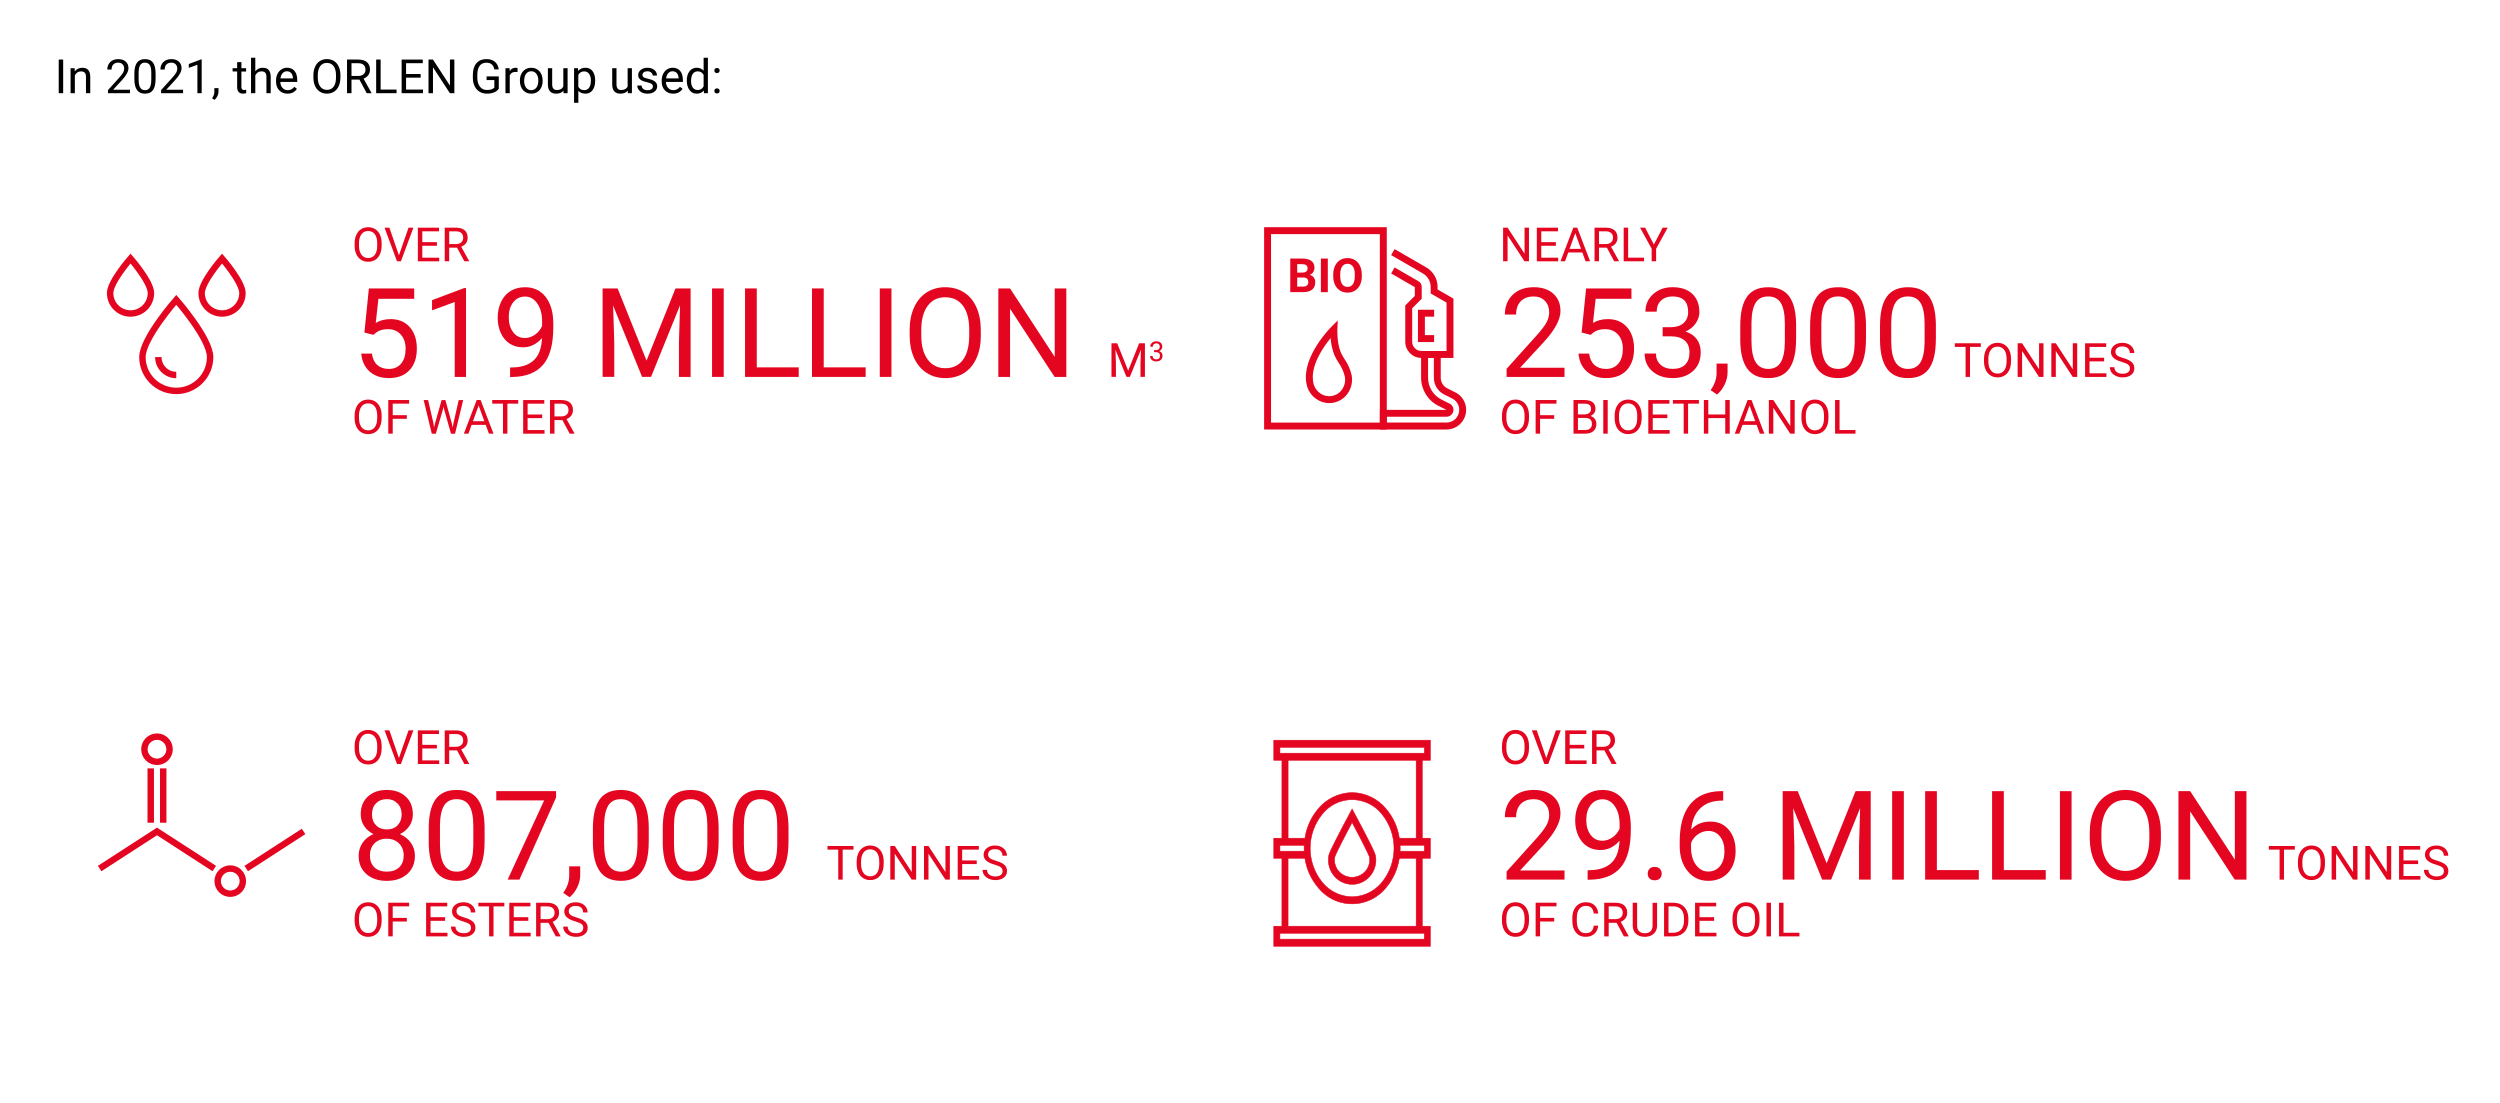 <?xml version="1.0" encoding="UTF-8"?> <svg xmlns="http://www.w3.org/2000/svg" id="Layer_2" data-name="Layer 2" width="951.51" height="419.83" viewBox="0 0 951.51 419.83"><g><path d="M24.04,35.47h-1.69v-12.8h1.69v12.8Z"></path><path d="M28.41,25.96l.05,1.2c.73-.91,1.68-1.37,2.85-1.37,2.01,0,3.02,1.13,3.04,3.4v6.28h-1.63v-6.29c0-.69-.16-1.19-.47-1.52-.31-.33-.79-.49-1.44-.49-.53,0-.99,.14-1.39,.42s-.71,.65-.93,1.11v6.78h-1.63v-9.51h1.54Z"></path><path d="M49.48,35.47h-8.38v-1.17l4.43-4.92c.66-.74,1.11-1.35,1.36-1.81,.25-.47,.37-.95,.37-1.45,0-.67-.2-1.22-.61-1.64s-.94-.64-1.62-.64c-.81,0-1.44,.23-1.89,.69-.45,.46-.67,1.1-.67,1.92h-1.63c0-1.18,.38-2.13,1.14-2.86,.76-.73,1.77-1.09,3.05-1.09,1.19,0,2.13,.31,2.82,.94s1.04,1.45,1.04,2.49c0,1.26-.8,2.76-2.41,4.5l-3.43,3.72h6.42v1.33Z"></path><path d="M59.22,30.01c0,1.9-.33,3.32-.98,4.25s-1.67,1.39-3.05,1.39-2.38-.45-3.03-1.36-1-2.26-1.02-4.06v-2.17c0-1.88,.33-3.28,.98-4.19s1.67-1.37,3.06-1.37,2.39,.44,3.04,1.32,.98,2.24,1,4.08v2.11Zm-1.63-2.22c0-1.38-.19-2.38-.58-3.01s-1-.94-1.84-.94-1.44,.31-1.82,.94-.58,1.59-.59,2.89v2.6c0,1.38,.2,2.4,.6,3.06,.4,.66,1.01,.99,1.82,.99s1.4-.31,1.79-.93c.39-.62,.59-1.6,.61-2.94v-2.66Z"></path><path d="M69.69,35.47h-8.38v-1.17l4.43-4.92c.66-.74,1.11-1.35,1.36-1.81,.25-.47,.37-.95,.37-1.45,0-.67-.2-1.22-.61-1.64s-.94-.64-1.62-.64c-.81,0-1.44,.23-1.89,.69-.45,.46-.67,1.1-.67,1.92h-1.63c0-1.18,.38-2.13,1.14-2.86,.76-.73,1.77-1.09,3.05-1.09,1.19,0,2.13,.31,2.82,.94s1.04,1.45,1.04,2.49c0,1.26-.8,2.76-2.41,4.5l-3.43,3.72h6.42v1.33Z"></path><path d="M76.76,35.47h-1.63v-10.84l-3.28,1.2v-1.48l4.66-1.75h.25v12.86Z"></path><path d="M81.64,38.02l-.92-.63c.55-.77,.84-1.56,.86-2.37v-1.47h1.59v1.27c0,.59-.14,1.18-.44,1.78-.29,.59-.65,1.07-1.09,1.42Z"></path><path d="M91.88,23.66v2.3h1.78v1.26h-1.78v5.9c0,.38,.08,.67,.24,.86,.16,.19,.43,.29,.81,.29,.19,0,.45-.04,.77-.11v1.31c-.43,.12-.84,.17-1.25,.17-.73,0-1.27-.22-1.64-.66s-.55-1.06-.55-1.87v-5.9h-1.73v-1.26h1.73v-2.3h1.63Z"></path><path d="M97.18,27.11c.72-.88,1.66-1.33,2.81-1.33,2.01,0,3.02,1.13,3.04,3.4v6.28h-1.63v-6.29c0-.69-.16-1.19-.47-1.52-.31-.33-.79-.49-1.44-.49-.53,0-.99,.14-1.39,.42s-.71,.65-.93,1.11v6.78h-1.63v-13.5h1.63v5.14Z"></path><path d="M109.42,35.65c-1.29,0-2.34-.42-3.15-1.27s-1.21-1.98-1.21-3.4v-.3c0-.94,.18-1.79,.54-2.53,.36-.74,.87-1.32,1.51-1.74,.65-.42,1.35-.63,2.11-.63,1.24,0,2.2,.41,2.88,1.22s1.03,1.98,1.03,3.5v.68h-6.44c.02,.94,.3,1.69,.82,2.27,.52,.58,1.19,.87,2,.87,.57,0,1.06-.12,1.46-.35s.75-.54,1.05-.93l.99,.77c-.8,1.22-1.99,1.84-3.59,1.84Zm-.2-8.53c-.66,0-1.21,.24-1.65,.72s-.72,1.15-.83,2.01h4.76v-.12c-.05-.83-.27-1.47-.67-1.92s-.94-.68-1.62-.68Z"></path><path d="M129.56,29.48c0,1.25-.21,2.35-.63,3.28s-1.02,1.65-1.79,2.14-1.68,.74-2.71,.74-1.9-.25-2.68-.74-1.38-1.2-1.81-2.12c-.43-.92-.65-1.98-.66-3.19v-.92c0-1.23,.21-2.32,.64-3.26s1.03-1.67,1.82-2.17c.78-.5,1.68-.75,2.68-.75s1.93,.25,2.71,.74c.78,.5,1.38,1.21,1.81,2.15s.63,2.03,.63,3.28v.81Zm-1.68-.83c0-1.52-.3-2.68-.91-3.49s-1.46-1.22-2.56-1.22-1.91,.41-2.52,1.22c-.61,.81-.93,1.94-.94,3.38v.94c0,1.47,.31,2.63,.93,3.47,.62,.84,1.47,1.26,2.55,1.26s1.93-.4,2.53-1.19,.91-1.93,.92-3.41v-.95Z"></path><path d="M136.79,30.29h-3.01v5.18h-1.7v-12.8h4.24c1.44,0,2.55,.33,3.33,.98,.78,.66,1.17,1.61,1.17,2.87,0,.8-.22,1.49-.65,2.08-.43,.59-1.03,1.03-1.8,1.33l3.01,5.43v.11h-1.81l-2.78-5.18Zm-3.01-1.38h2.59c.84,0,1.5-.22,2-.65,.49-.43,.74-1.02,.74-1.74,0-.79-.24-1.4-.71-1.82-.47-.42-1.15-.64-2.04-.64h-2.58v4.86Z"></path><path d="M144.87,34.09h6.06v1.38h-7.76v-12.8h1.7v11.42Z"></path><path d="M160.1,29.55h-5.55v4.54h6.44v1.38h-8.13v-12.8h8.04v1.38h-6.35v4.12h5.55v1.38Z"></path><path d="M172.93,35.47h-1.7l-6.44-9.86v9.86h-1.7v-12.8h1.7l6.46,9.91v-9.91h1.68v12.8Z"></path><path d="M189.83,33.79c-.43,.62-1.04,1.09-1.81,1.39-.78,.31-1.68,.46-2.71,.46s-1.97-.24-2.78-.73-1.43-1.19-1.88-2.09c-.44-.9-.67-1.95-.68-3.14v-1.12c0-1.93,.45-3.42,1.35-4.48,.9-1.06,2.16-1.59,3.79-1.59,1.34,0,2.41,.34,3.23,1.02s1.31,1.65,1.49,2.9h-1.69c-.32-1.7-1.32-2.55-3.02-2.55-1.13,0-1.99,.4-2.57,1.19-.58,.79-.88,1.95-.88,3.45v1.05c0,1.44,.33,2.58,.98,3.43,.66,.85,1.54,1.27,2.66,1.27,.63,0,1.19-.07,1.66-.21,.47-.14,.87-.38,1.18-.71v-2.87h-2.96v-1.38h4.64v4.69Z"></path><path d="M196.98,27.42c-.25-.04-.51-.06-.8-.06-1.07,0-1.79,.45-2.17,1.36v6.75h-1.63v-9.51h1.58l.03,1.1c.53-.85,1.29-1.27,2.27-1.27,.32,0,.56,.04,.72,.12v1.51Z"></path><path d="M197.87,30.63c0-.93,.18-1.77,.55-2.51,.37-.74,.88-1.32,1.53-1.72,.65-.4,1.4-.61,2.24-.61,1.29,0,2.34,.45,3.14,1.34,.8,.9,1.2,2.09,1.2,3.58v.11c0,.93-.18,1.76-.53,2.49-.36,.74-.86,1.31-1.52,1.72-.66,.41-1.42,.62-2.27,.62-1.29,0-2.33-.45-3.13-1.34-.8-.9-1.2-2.08-1.2-3.56v-.11Zm1.63,.19c0,1.05,.25,1.9,.73,2.54,.49,.64,1.14,.96,1.96,.96s1.48-.32,1.97-.97,.73-1.55,.73-2.72c0-1.04-.25-1.89-.74-2.54-.49-.65-1.15-.97-1.97-.97s-1.45,.32-1.94,.96-.74,1.55-.74,2.74Z"></path><path d="M214.44,34.53c-.63,.74-1.56,1.12-2.79,1.12-1.01,0-1.79-.29-2.32-.88-.53-.59-.8-1.46-.8-2.61v-6.19h1.63v6.14c0,1.44,.59,2.16,1.76,2.16,1.24,0,2.07-.46,2.48-1.39v-6.92h1.63v9.51h-1.55l-.04-.94Z"></path><path d="M226.52,30.82c0,1.45-.33,2.61-.99,3.5s-1.56,1.33-2.69,1.33-2.06-.37-2.72-1.1v4.58h-1.63v-13.17h1.49l.08,1.05c.66-.82,1.58-1.23,2.76-1.23s2.05,.43,2.71,1.29c.66,.86,1,2.06,1,3.59v.15Zm-1.63-.18c0-1.07-.23-1.92-.69-2.54s-1.08-.93-1.88-.93c-.98,0-1.72,.44-2.21,1.31v4.54c.49,.87,1.23,1.3,2.23,1.3,.78,0,1.4-.31,1.86-.93,.46-.62,.69-1.54,.69-2.76Z"></path><path d="M238.92,34.53c-.63,.74-1.56,1.12-2.79,1.12-1.01,0-1.79-.29-2.32-.88-.53-.59-.8-1.46-.8-2.61v-6.19h1.63v6.14c0,1.44,.59,2.16,1.76,2.16,1.24,0,2.07-.46,2.48-1.39v-6.92h1.63v9.51h-1.55l-.04-.94Z"></path><path d="M248.5,32.95c0-.44-.17-.78-.5-1.02-.33-.24-.91-.45-1.73-.63-.82-.18-1.48-.39-1.96-.63-.48-.25-.84-.54-1.07-.88-.23-.34-.35-.74-.35-1.21,0-.78,.33-1.44,.99-1.98,.66-.54,1.5-.81,2.53-.81,1.08,0,1.95,.28,2.62,.83,.67,.56,1.01,1.27,1.01,2.14h-1.63c0-.45-.19-.83-.57-1.15-.38-.32-.85-.48-1.43-.48s-1.05,.13-1.39,.39-.5,.59-.5,1.01c0,.39,.16,.69,.47,.89s.87,.39,1.68,.57c.81,.18,1.47,.4,1.97,.65s.88,.56,1.12,.91c.24,.35,.36,.79,.36,1.3,0,.85-.34,1.53-1.02,2.04s-1.56,.77-2.65,.77c-.76,0-1.44-.13-2.02-.4s-1.04-.65-1.38-1.13c-.33-.48-.5-1.01-.5-1.57h1.63c.03,.54,.25,.98,.65,1.3,.41,.32,.95,.48,1.61,.48,.62,0,1.11-.12,1.48-.37,.37-.25,.56-.58,.56-1Z"></path><path d="M256.2,35.65c-1.29,0-2.34-.42-3.15-1.27s-1.21-1.98-1.21-3.4v-.3c0-.94,.18-1.79,.54-2.53,.36-.74,.87-1.32,1.51-1.74,.65-.42,1.35-.63,2.11-.63,1.24,0,2.2,.41,2.88,1.22s1.03,1.98,1.03,3.5v.68h-6.44c.02,.94,.3,1.69,.82,2.27,.52,.58,1.19,.87,2,.87,.57,0,1.06-.12,1.46-.35s.75-.54,1.05-.93l.99,.77c-.8,1.22-1.99,1.84-3.59,1.84Zm-.2-8.53c-.66,0-1.21,.24-1.65,.72s-.72,1.15-.83,2.01h4.76v-.12c-.05-.83-.27-1.47-.67-1.92s-.94-.68-1.62-.68Z"></path><path d="M261.39,30.64c0-1.46,.35-2.63,1.04-3.52s1.6-1.33,2.72-1.33,2,.38,2.65,1.14v-4.96h1.63v13.5h-1.49l-.08-1.02c-.65,.8-1.56,1.2-2.72,1.2s-2-.45-2.69-1.35c-.69-.9-1.04-2.08-1.04-3.53v-.12Zm1.63,.18c0,1.08,.22,1.92,.67,2.53s1.06,.91,1.85,.91c1.03,0,1.78-.46,2.26-1.39v-4.37c-.49-.9-1.23-1.34-2.24-1.34-.8,0-1.42,.31-1.86,.92s-.67,1.53-.67,2.73Z"></path><path d="M271.88,34.62c0-.28,.08-.52,.25-.7,.17-.19,.42-.28,.75-.28s.59,.09,.76,.28c.17,.19,.26,.42,.26,.7s-.09,.5-.26,.68c-.17,.18-.43,.27-.76,.27s-.58-.09-.75-.27c-.17-.18-.25-.41-.25-.68Zm0-7.76c0-.28,.08-.52,.25-.7,.17-.19,.42-.28,.75-.28s.59,.09,.76,.28c.17,.19,.26,.42,.26,.7s-.09,.5-.26,.68c-.17,.18-.43,.27-.76,.27s-.58-.09-.75-.27c-.17-.18-.25-.41-.25-.68Z"></path></g><g><path d="M145.25,93.47c0,1.25-.21,2.35-.63,3.28s-1.02,1.65-1.79,2.14-1.68,.74-2.71,.74-1.9-.25-2.68-.74-1.38-1.2-1.81-2.12-.65-1.98-.66-3.19v-.92c0-1.23,.21-2.32,.64-3.26s1.03-1.67,1.82-2.17,1.68-.75,2.68-.75,1.93,.25,2.71,.74,1.38,1.21,1.81,2.15,.63,2.03,.63,3.28v.81Zm-1.68-.83c0-1.52-.3-2.68-.91-3.49s-1.46-1.22-2.56-1.22-1.91,.41-2.52,1.22-.93,1.94-.95,3.38v.94c0,1.47,.31,2.63,.93,3.47s1.47,1.26,2.55,1.26,1.93-.4,2.53-1.19,.91-1.93,.92-3.41v-.95Z" style="fill: #e40520;"></path><path d="M151.83,97.21l3.66-10.56h1.85l-4.75,12.8h-1.49l-4.74-12.8h1.84l3.64,10.56Z" style="fill: #e40520;"></path><path d="M166.28,93.54h-5.55v4.54h6.44v1.38h-8.13v-12.8h8.04v1.38h-6.35v4.12h5.55v1.38Z" style="fill: #e40520;"></path><path d="M173.97,94.27h-3.01v5.18h-1.7v-12.8h4.24c1.44,0,2.55,.33,3.33,.98s1.16,1.61,1.16,2.87c0,.8-.21,1.49-.65,2.08s-1.03,1.03-1.8,1.33l3.01,5.43v.11h-1.81l-2.78-5.18Zm-3.01-1.38h2.59c.84,0,1.5-.22,2-.65,.5-.43,.74-1.02,.74-1.74,0-.79-.24-1.4-.71-1.82-.47-.42-1.15-.64-2.04-.64h-2.58v4.86Z" style="fill: #e40520;"></path><path d="M138.69,126.57l1.71-16.79h17.25v3.95h-13.62l-1.02,9.18c1.65-.97,3.52-1.46,5.62-1.46,3.07,0,5.5,1.01,7.31,3.04,1.8,2.03,2.71,4.77,2.71,8.22s-.94,6.2-2.81,8.2c-1.87,2-4.49,2.99-7.85,2.99-2.97,0-5.4-.82-7.28-2.47-1.88-1.65-2.95-3.93-3.21-6.85h4.05c.26,1.93,.95,3.38,2.06,4.36,1.11,.98,2.57,1.47,4.39,1.47,1.99,0,3.55-.68,4.68-2.04,1.13-1.36,1.7-3.23,1.7-5.62,0-2.25-.61-4.06-1.84-5.42-1.23-1.36-2.86-2.05-4.89-2.05-1.87,0-3.33,.41-4.39,1.23l-1.13,.93-3.42-.88Z" style="fill: #e40520;"></path><path d="M177.37,143.45h-4.3v-28.51l-8.63,3.17v-3.88l12.26-4.6h.67v33.83Z" style="fill: #e40520;"></path><path d="M206.3,128.65c-.89,1.06-1.96,1.92-3.2,2.57-1.24,.65-2.6,.97-4.08,.97-1.94,0-3.63-.48-5.08-1.43-1.44-.96-2.56-2.3-3.34-4.04s-1.18-3.65-1.18-5.75c0-2.25,.43-4.28,1.28-6.08,.86-1.8,2.07-3.18,3.64-4.14,1.57-.96,3.41-1.43,5.5-1.43,3.33,0,5.95,1.25,7.87,3.73,1.92,2.49,2.88,5.88,2.88,10.19v1.25c0,6.55-1.29,11.33-3.89,14.35-2.59,3.01-6.5,4.56-11.72,4.64h-.83v-3.63h.9c3.53-.06,6.24-.98,8.14-2.76,1.9-1.78,2.93-4.59,3.1-8.43Zm-6.59,0c1.43,0,2.75-.44,3.97-1.32,1.21-.88,2.09-1.97,2.65-3.26v-1.71c0-2.81-.61-5.09-1.83-6.85-1.22-1.76-2.76-2.64-4.62-2.64s-3.39,.72-4.53,2.16c-1.14,1.44-1.71,3.34-1.71,5.7s.55,4.19,1.65,5.68c1.1,1.49,2.58,2.23,4.43,2.23Z" style="fill: #e40520;"></path><path d="M235.07,109.78l11.01,27.47,11.01-27.47h5.76v33.67h-4.44v-13.11l.42-14.15-11.05,27.26h-3.4l-11.03-27.19,.44,14.08v13.11h-4.44v-33.67h5.74Z" style="fill: #e40520;"></path><path d="M275.45,143.45h-4.44v-33.67h4.44v33.67Z" style="fill: #e40520;"></path><path d="M288.03,139.82h15.96v3.63h-20.42v-33.67h4.46v30.04Z" style="fill: #e40520;"></path><path d="M313.51,139.82h15.96v3.63h-20.42v-33.67h4.46v30.04Z" style="fill: #e40520;"></path><path d="M339.29,143.45h-4.44v-33.67h4.44v33.67Z" style="fill: #e40520;"></path><path d="M373.31,127.7c0,3.3-.56,6.18-1.67,8.64-1.11,2.46-2.68,4.34-4.72,5.63s-4.41,1.94-7.12,1.94-5-.65-7.05-1.95c-2.05-1.3-3.64-3.16-4.78-5.57-1.13-2.41-1.72-5.21-1.75-8.38v-2.43c0-3.24,.56-6.1,1.69-8.58,1.12-2.48,2.72-4.38,4.77-5.7,2.06-1.32,4.41-1.98,7.06-1.98s5.08,.65,7.13,1.95c2.06,1.3,3.64,3.19,4.75,5.67,1.11,2.47,1.67,5.35,1.67,8.64v2.13Zm-4.42-2.17c0-3.99-.8-7.06-2.41-9.19-1.6-2.13-3.85-3.2-6.73-3.2s-5.01,1.07-6.62,3.2c-1.61,2.14-2.44,5.1-2.49,8.89v2.47c0,3.87,.81,6.91,2.44,9.12,1.63,2.21,3.87,3.32,6.72,3.32s5.09-1.04,6.66-3.13c1.57-2.09,2.38-5.08,2.43-8.98v-2.5Z" style="fill: #e40520;"></path><path d="M405.84,143.45h-4.46l-16.95-25.95v25.95h-4.46v-33.67h4.46l17,26.06v-26.06h4.42v33.67Z" style="fill: #e40520;"></path><path d="M425.21,130.65l4.18,10.44,4.18-10.44h2.19v12.8h-1.69v-4.98l.16-5.38-4.2,10.36h-1.29l-4.19-10.34,.17,5.35v4.98h-1.69v-12.8h2.18Z" style="fill: #e40520;"></path><path d="M439.26,133.27h.71c.45,0,.8-.12,1.06-.35,.26-.23,.38-.54,.38-.93,0-.87-.44-1.31-1.31-1.31-.41,0-.74,.12-.98,.35-.25,.23-.37,.54-.37,.93h-.95c0-.59,.22-1.08,.65-1.47,.43-.39,.98-.59,1.65-.59,.7,0,1.26,.19,1.66,.56,.4,.37,.6,.89,.6,1.55,0,.32-.11,.64-.32,.94-.21,.3-.5,.53-.86,.68,.41,.13,.73,.35,.95,.65,.22,.3,.33,.67,.33,1.1,0,.67-.22,1.2-.66,1.59-.44,.39-1.01,.59-1.71,.59s-1.27-.19-1.71-.57c-.44-.38-.66-.88-.66-1.5h.95c0,.39,.13,.71,.38,.94s.6,.35,1.03,.35c.46,0,.81-.12,1.05-.36,.24-.24,.36-.58,.36-1.03s-.13-.77-.4-1c-.27-.23-.65-.35-1.15-.36h-.71v-.77Z" style="fill: #e40520;"></path><path d="M145.25,159.07c0,1.25-.21,2.35-.63,3.28s-1.02,1.65-1.79,2.14-1.68,.74-2.71,.74-1.9-.25-2.68-.74-1.38-1.2-1.81-2.12-.65-1.98-.66-3.19v-.92c0-1.23,.21-2.32,.64-3.26s1.03-1.67,1.82-2.17,1.68-.75,2.68-.75,1.93,.25,2.71,.74,1.38,1.21,1.81,2.15,.63,2.03,.63,3.28v.81Zm-1.68-.83c0-1.52-.3-2.68-.91-3.49s-1.46-1.22-2.56-1.22-1.91,.41-2.52,1.22-.93,1.94-.95,3.38v.94c0,1.47,.31,2.63,.93,3.47s1.47,1.26,2.55,1.26,1.93-.4,2.53-1.19,.91-1.93,.92-3.41v-.95Z" style="fill: #e40520;"></path><path d="M154.84,159.4h-5.37v5.65h-1.69v-12.8h7.93v1.38h-6.24v4.39h5.37v1.38Z" style="fill: #e40520;"></path><path d="M164.95,161.02l.25,1.69,.36-1.52,2.53-8.93h1.42l2.47,8.93,.35,1.55,.27-1.72,1.99-8.75h1.7l-3.1,12.8h-1.54l-2.64-9.33-.2-.98-.2,.98-2.73,9.33h-1.54l-3.09-12.8h1.69l2.02,8.76Z" style="fill: #e40520;"></path><path d="M184.85,161.7h-5.36l-1.2,3.35h-1.74l4.89-12.8h1.48l4.9,12.8h-1.73l-1.22-3.35Zm-4.85-1.38h4.35l-2.18-5.99-2.17,5.99Z" style="fill: #e40520;"></path><path d="M197.23,153.63h-4.11v11.42h-1.68v-11.42h-4.1v-1.38h9.9v1.38Z" style="fill: #e40520;"></path><path d="M206.36,159.14h-5.55v4.54h6.44v1.38h-8.13v-12.8h8.04v1.38h-6.35v4.12h5.55v1.38Z" style="fill: #e40520;"></path><path d="M214.05,159.87h-3.01v5.18h-1.7v-12.8h4.24c1.44,0,2.55,.33,3.33,.98s1.16,1.61,1.16,2.87c0,.8-.21,1.49-.65,2.08s-1.03,1.03-1.8,1.33l3.01,5.43v.11h-1.81l-2.78-5.18Zm-3.01-1.38h2.59c.84,0,1.5-.22,2-.65,.5-.43,.74-1.02,.74-1.74,0-.79-.24-1.4-.71-1.82-.47-.42-1.15-.64-2.04-.64h-2.58v4.86Z" style="fill: #e40520;"></path></g><g><path d="M145.25,284.8c0,1.25-.21,2.35-.63,3.28s-1.02,1.65-1.79,2.14-1.68,.74-2.71,.74-1.9-.25-2.68-.74-1.38-1.2-1.81-2.12-.65-1.98-.66-3.19v-.92c0-1.23,.21-2.32,.64-3.26s1.03-1.67,1.81-2.17,1.68-.75,2.69-.75,1.93,.25,2.71,.74,1.38,1.21,1.81,2.15,.63,2.03,.63,3.28v.81Zm-1.68-.83c0-1.52-.3-2.68-.91-3.49s-1.46-1.22-2.56-1.22-1.91,.41-2.52,1.22-.93,1.94-.94,3.38v.94c0,1.47,.31,2.63,.93,3.47s1.47,1.26,2.55,1.26,1.93-.4,2.53-1.19,.9-1.93,.92-3.41v-.95Z" style="fill: #e40520;"></path><path d="M151.83,288.54l3.66-10.56h1.85l-4.75,12.8h-1.49l-4.74-12.8h1.84l3.64,10.56Z" style="fill: #e40520;"></path><path d="M166.28,284.87h-5.55v4.54h6.44v1.38h-8.13v-12.8h8.04v1.38h-6.36v4.12h5.55v1.38Z" style="fill: #e40520;"></path><path d="M173.97,285.61h-3.01v5.18h-1.7v-12.8h4.24c1.44,0,2.55,.33,3.33,.98s1.16,1.61,1.16,2.87c0,.8-.21,1.49-.65,2.08s-1.03,1.03-1.8,1.33l3.01,5.43v.11h-1.81l-2.78-5.18Zm-3.01-1.38h2.59c.84,0,1.5-.22,2-.65,.5-.43,.74-1.02,.74-1.74,0-.79-.24-1.4-.71-1.82-.47-.42-1.15-.64-2.04-.64h-2.58v4.86Z" style="fill: #e40520;"></path><path d="M157.14,309.9c0,1.68-.44,3.18-1.33,4.49-.89,1.31-2.08,2.34-3.6,3.08,1.76,.76,3.15,1.86,4.17,3.31,1.03,1.45,1.54,3.09,1.54,4.93,0,2.91-.98,5.23-2.95,6.96-1.96,1.73-4.55,2.59-7.76,2.59s-5.83-.87-7.78-2.6-2.93-4.05-2.93-6.95c0-1.82,.5-3.46,1.49-4.93,.99-1.46,2.37-2.57,4.13-3.33-1.49-.74-2.67-1.77-3.54-3.08-.86-1.31-1.29-2.8-1.29-4.46,0-2.84,.91-5.09,2.73-6.75,1.82-1.67,4.22-2.5,7.19-2.5s5.35,.83,7.18,2.5c1.83,1.67,2.74,3.92,2.74,6.75Zm-3.49,15.7c0-1.88-.6-3.41-1.79-4.6-1.2-1.19-2.76-1.78-4.68-1.78s-3.47,.59-4.64,1.76-1.75,2.71-1.75,4.62,.57,3.42,1.7,4.51c1.13,1.1,2.71,1.64,4.73,1.64s3.58-.55,4.72-1.65c1.14-1.1,1.71-2.6,1.71-4.5Zm-6.43-21.44c-1.68,0-3.04,.52-4.08,1.56-1.04,1.04-1.56,2.46-1.56,4.24s.51,3.09,1.54,4.15,2.39,1.58,4.1,1.58,3.08-.53,4.11-1.58c1.02-1.06,1.54-2.44,1.54-4.15s-.53-3.11-1.6-4.19c-1.06-1.08-2.41-1.62-4.05-1.62Z" style="fill: #e40520;"></path><path d="M184.43,320.43c0,5.01-.86,8.73-2.57,11.17-1.71,2.44-4.39,3.65-8.02,3.65s-6.25-1.19-7.98-3.57-2.62-5.94-2.68-10.67v-5.71c0-4.95,.86-8.63,2.57-11.03s4.39-3.61,8.05-3.61,6.29,1.16,8,3.48c1.71,2.32,2.59,5.9,2.64,10.74v5.55Zm-4.28-5.85c0-3.62-.51-6.26-1.53-7.92s-2.63-2.49-4.83-2.49-3.79,.82-4.79,2.47c-1,1.65-1.52,4.19-1.55,7.61v6.84c0,3.64,.53,6.32,1.58,8.06,1.06,1.73,2.66,2.6,4.8,2.6s3.68-.82,4.71-2.45c1.03-1.63,1.56-4.21,1.61-7.72v-7.01Z" style="fill: #e40520;"></path><path d="M211.65,303.52l-13.95,31.26h-4.49l13.9-30.15h-18.22v-3.52h22.75v2.41Z" style="fill: #e40520;"></path><path d="M216.8,341.49l-2.43-1.67c1.45-2.02,2.2-4.1,2.27-6.24v-3.86h4.19v3.35c0,1.56-.38,3.11-1.14,4.67s-1.72,2.81-2.88,3.75Z" style="fill: #e40520;"></path><path d="M246.91,320.43c0,5.01-.86,8.73-2.57,11.17-1.71,2.44-4.39,3.65-8.02,3.65s-6.25-1.19-7.98-3.57-2.62-5.94-2.68-10.67v-5.71c0-4.95,.86-8.63,2.57-11.03s4.39-3.61,8.05-3.61,6.29,1.16,8,3.48c1.71,2.32,2.59,5.9,2.64,10.74v5.55Zm-4.28-5.85c0-3.62-.51-6.26-1.53-7.92s-2.63-2.49-4.83-2.49-3.79,.82-4.79,2.47c-1,1.65-1.52,4.19-1.55,7.61v6.84c0,3.64,.53,6.32,1.58,8.06,1.06,1.73,2.66,2.6,4.8,2.6s3.68-.82,4.71-2.45c1.03-1.63,1.56-4.21,1.61-7.72v-7.01Z" style="fill: #e40520;"></path><path d="M273.5,320.43c0,5.01-.86,8.73-2.57,11.17-1.71,2.44-4.39,3.65-8.02,3.65s-6.25-1.19-7.98-3.57-2.62-5.94-2.68-10.67v-5.71c0-4.95,.86-8.63,2.57-11.03,1.71-2.4,4.39-3.61,8.05-3.61s6.29,1.16,8,3.48c1.71,2.32,2.59,5.9,2.64,10.74v5.55Zm-4.28-5.85c0-3.62-.51-6.26-1.53-7.92s-2.63-2.49-4.83-2.49-3.79,.82-4.79,2.47c-1,1.65-1.52,4.19-1.55,7.61v6.84c0,3.64,.53,6.32,1.58,8.06,1.05,1.73,2.65,2.6,4.8,2.6s3.68-.82,4.71-2.45c1.03-1.63,1.56-4.21,1.61-7.72v-7.01Z" style="fill: #e40520;"></path><path d="M300.1,320.43c0,5.01-.86,8.73-2.57,11.17-1.71,2.44-4.39,3.65-8.02,3.65s-6.25-1.19-7.98-3.57-2.62-5.94-2.68-10.67v-5.71c0-4.95,.86-8.63,2.57-11.03,1.71-2.4,4.39-3.61,8.05-3.61s6.29,1.16,8,3.48,2.59,5.9,2.64,10.74v5.55Zm-4.28-5.85c0-3.62-.51-6.26-1.53-7.92s-2.63-2.49-4.83-2.49-3.78,.82-4.79,2.47c-1,1.65-1.52,4.19-1.55,7.61v6.84c0,3.64,.53,6.32,1.58,8.06s2.66,2.6,4.8,2.6,3.68-.82,4.71-2.45c1.03-1.63,1.56-4.21,1.61-7.72v-7.01Z" style="fill: #e40520;"></path><path d="M324.83,323.37h-4.11v11.42h-1.68v-11.42h-4.1v-1.38h9.9v1.38Z" style="fill: #e40520;"></path><path d="M336.33,328.8c0,1.25-.21,2.35-.63,3.28s-1.02,1.65-1.79,2.14-1.68,.74-2.71,.74-1.9-.25-2.68-.74-1.38-1.2-1.81-2.12c-.43-.92-.65-1.98-.66-3.19v-.92c0-1.23,.21-2.32,.64-3.26s1.03-1.67,1.82-2.17c.78-.5,1.68-.75,2.68-.75s1.93,.25,2.71,.74c.78,.5,1.38,1.21,1.81,2.15s.63,2.03,.63,3.28v.81Zm-1.68-.83c0-1.52-.3-2.68-.91-3.49s-1.46-1.22-2.56-1.22-1.91,.41-2.52,1.22c-.61,.81-.93,1.94-.94,3.38v.94c0,1.47,.31,2.63,.93,3.47,.62,.84,1.47,1.26,2.55,1.26s1.93-.4,2.53-1.19,.91-1.93,.92-3.41v-.95Z" style="fill: #e40520;"></path><path d="M348.69,334.79h-1.7l-6.44-9.86v9.86h-1.7v-12.8h1.7l6.46,9.91v-9.91h1.68v12.8Z" style="fill: #e40520;"></path><path d="M361.52,334.79h-1.7l-6.44-9.86v9.86h-1.7v-12.8h1.7l6.46,9.91v-9.91h1.68v12.8Z" style="fill: #e40520;"></path><path d="M371.75,328.87h-5.55v4.54h6.44v1.38h-8.13v-12.8h8.04v1.38h-6.35v4.12h5.55v1.38Z" style="fill: #e40520;"></path><path d="M378.52,329.08c-1.45-.42-2.5-.93-3.16-1.53-.66-.61-.99-1.35-.99-2.25,0-1.01,.4-1.84,1.21-2.5,.8-.66,1.85-.99,3.14-.99,.88,0,1.66,.17,2.35,.51,.69,.34,1.22,.81,1.6,1.41,.38,.6,.57,1.25,.57,1.96h-1.7c0-.78-.25-1.39-.74-1.83s-1.19-.67-2.08-.67c-.83,0-1.48,.18-1.95,.55-.47,.37-.7,.88-.7,1.53,0,.52,.22,.96,.66,1.33,.44,.36,1.2,.69,2.26,.99,1.06,.3,1.9,.63,2.5,.99,.6,.36,1.05,.78,1.34,1.26,.29,.48,.44,1.05,.44,1.7,0,1.04-.4,1.87-1.21,2.49s-1.89,.94-3.24,.94c-.88,0-1.7-.17-2.46-.51s-1.35-.8-1.76-1.38c-.41-.59-.62-1.25-.62-2h1.7c0,.77,.29,1.38,.86,1.83,.57,.45,1.33,.67,2.29,.67,.89,0,1.57-.18,2.05-.54s.71-.86,.71-1.49-.22-1.11-.66-1.45-1.24-.68-2.39-1.02Z" style="fill: #e40520;"></path><path d="M145.25,350.4c0,1.25-.21,2.35-.63,3.28s-1.02,1.65-1.79,2.14-1.68,.74-2.71,.74-1.9-.25-2.68-.74-1.38-1.2-1.81-2.12-.65-1.98-.66-3.19v-.92c0-1.23,.21-2.32,.64-3.26s1.03-1.67,1.81-2.17,1.68-.75,2.69-.75,1.93,.25,2.71,.74,1.38,1.21,1.81,2.15,.63,2.03,.63,3.28v.81Zm-1.68-.83c0-1.52-.3-2.68-.91-3.49s-1.46-1.22-2.56-1.22-1.91,.41-2.52,1.22-.93,1.94-.94,3.38v.94c0,1.47,.31,2.63,.93,3.47s1.47,1.26,2.55,1.26,1.93-.4,2.53-1.19,.9-1.93,.92-3.41v-.95Z" style="fill: #e40520;"></path><path d="M154.84,350.73h-5.37v5.65h-1.69v-12.8h7.93v1.38h-6.24v4.39h5.37v1.38Z" style="fill: #e40520;"></path><path d="M169.42,350.47h-5.55v4.54h6.44v1.38h-8.13v-12.8h8.04v1.38h-6.36v4.12h5.55v1.38Z" style="fill: #e40520;"></path><path d="M176.19,350.68c-1.45-.42-2.5-.93-3.16-1.53s-.99-1.35-.99-2.25c0-1.01,.4-1.84,1.21-2.5s1.85-.99,3.14-.99c.88,0,1.66,.17,2.35,.51s1.22,.81,1.6,1.41,.57,1.25,.57,1.96h-1.7c0-.78-.25-1.39-.74-1.83s-1.19-.67-2.08-.67c-.83,0-1.48,.18-1.95,.55-.47,.37-.7,.88-.7,1.53,0,.52,.22,.96,.66,1.33s1.2,.69,2.26,.99,1.9,.63,2.5,.99,1.05,.78,1.34,1.26,.44,1.05,.44,1.7c0,1.04-.4,1.87-1.21,2.49s-1.89,.94-3.24,.94c-.88,0-1.7-.17-2.46-.51s-1.35-.8-1.76-1.38-.62-1.25-.62-2h1.7c0,.77,.29,1.38,.86,1.83s1.33,.67,2.29,.67c.89,0,1.57-.18,2.05-.54s.71-.86,.71-1.49-.22-1.11-.66-1.45-1.24-.68-2.39-1.02Z" style="fill: #e40520;"></path><path d="M191.94,344.97h-4.11v11.42h-1.68v-11.42h-4.1v-1.38h9.9v1.38Z" style="fill: #e40520;"></path><path d="M201.07,350.47h-5.54v4.54h6.44v1.38h-8.13v-12.8h8.04v1.38h-6.35v4.12h5.54v1.38Z" style="fill: #e40520;"></path><path d="M208.76,351.21h-3.01v5.18h-1.7v-12.8h4.24c1.44,0,2.55,.33,3.33,.98s1.17,1.61,1.17,2.87c0,.8-.22,1.49-.65,2.08s-1.03,1.03-1.8,1.33l3.01,5.43v.11h-1.81l-2.78-5.18Zm-3.01-1.38h2.59c.84,0,1.5-.22,2-.65,.5-.43,.74-1.02,.74-1.74,0-.79-.24-1.4-.71-1.82-.47-.42-1.15-.64-2.04-.64h-2.58v4.86Z" style="fill: #e40520;"></path><path d="M218.92,350.68c-1.45-.42-2.5-.93-3.16-1.53s-.99-1.35-.99-2.25c0-1.01,.4-1.84,1.21-2.5s1.85-.99,3.14-.99c.88,0,1.66,.17,2.35,.51s1.22,.81,1.6,1.41,.57,1.25,.57,1.96h-1.7c0-.78-.25-1.39-.74-1.83s-1.19-.67-2.08-.67c-.83,0-1.48,.18-1.95,.55-.47,.37-.7,.88-.7,1.53,0,.52,.22,.96,.66,1.33s1.2,.69,2.26,.99,1.9,.63,2.5,.99,1.05,.78,1.34,1.26,.44,1.05,.44,1.7c0,1.04-.4,1.87-1.21,2.49s-1.89,.94-3.24,.94c-.88,0-1.7-.17-2.46-.51s-1.35-.8-1.76-1.38-.62-1.25-.62-2h1.7c0,.77,.29,1.38,.86,1.83s1.33,.67,2.29,.67c.89,0,1.57-.18,2.05-.54s.71-.86,.71-1.49-.22-1.11-.66-1.45-1.24-.68-2.39-1.02Z" style="fill: #e40520;"></path></g><g><path d="M581.93,99.45h-1.7l-6.44-9.86v9.86h-1.7v-12.8h1.7l6.46,9.91v-9.91h1.68v12.8Z" style="fill: #e40520;"></path><path d="M592.16,93.54h-5.55v4.54h6.44v1.38h-8.13v-12.8h8.04v1.38h-6.35v4.12h5.55v1.38Z" style="fill: #e40520;"></path><path d="M602.23,96.1h-5.36l-1.2,3.35h-1.74l4.89-12.8h1.48l4.9,12.8h-1.73l-1.22-3.35Zm-4.85-1.38h4.35l-2.18-5.99-2.17,5.99Z" style="fill: #e40520;"></path><path d="M611.6,94.27h-3.01v5.18h-1.7v-12.8h4.24c1.44,0,2.55,.33,3.33,.98s1.16,1.61,1.16,2.87c0,.8-.21,1.49-.65,2.08s-1.03,1.03-1.8,1.33l3.01,5.43v.11h-1.81l-2.78-5.18Zm-3.01-1.38h2.59c.84,0,1.5-.22,2-.65,.5-.43,.74-1.02,.74-1.74,0-.79-.24-1.4-.71-1.82-.47-.42-1.15-.64-2.04-.64h-2.58v4.86Z" style="fill: #e40520;"></path><path d="M619.68,98.07h6.06v1.38h-7.76v-12.8h1.7v11.42Z" style="fill: #e40520;"></path><path d="M629.47,93.08l3.34-6.42h1.92l-4.41,8.02v4.77h-1.69v-4.77l-4.41-8.02h1.93l3.32,6.42Z" style="fill: #e40520;"></path><path d="M595.47,143.45h-22.06v-3.08l11.66-12.95c1.73-1.96,2.92-3.55,3.57-4.77,.66-1.23,.98-2.49,.98-3.8,0-1.76-.53-3.2-1.6-4.32s-2.48-1.69-4.25-1.69c-2.13,0-3.78,.6-4.96,1.81-1.18,1.21-1.77,2.89-1.77,5.05h-4.28c0-3.1,1-5.6,3-7.52,2-1.91,4.67-2.87,8.01-2.87,3.13,0,5.6,.82,7.42,2.46,1.82,1.64,2.73,3.83,2.73,6.56,0,3.31-2.11,7.26-6.34,11.84l-9.02,9.78h16.9v3.49Z" style="fill: #e40520;"></path><path d="M601.97,126.57l1.71-16.79h17.25v3.95h-13.62l-1.02,9.18c1.65-.97,3.52-1.46,5.62-1.46,3.07,0,5.5,1.01,7.31,3.04,1.8,2.03,2.71,4.77,2.71,8.22s-.94,6.2-2.81,8.2c-1.87,2-4.49,2.99-7.85,2.99-2.98,0-5.4-.82-7.28-2.47-1.88-1.65-2.95-3.93-3.21-6.85h4.05c.26,1.93,.95,3.38,2.06,4.36,1.11,.98,2.57,1.47,4.39,1.47,1.99,0,3.55-.68,4.68-2.04,1.13-1.36,1.7-3.23,1.7-5.62,0-2.25-.61-4.06-1.84-5.42-1.23-1.36-2.86-2.05-4.89-2.05-1.87,0-3.33,.41-4.39,1.23l-1.13,.93-3.42-.88Z" style="fill: #e40520;"></path><path d="M632.82,124.54h3.21c2.02-.03,3.61-.56,4.76-1.6s1.73-2.43,1.73-4.19c0-3.95-1.97-5.92-5.9-5.92-1.85,0-3.33,.53-4.43,1.58-1.1,1.06-1.65,2.46-1.65,4.2h-4.28c0-2.67,.97-4.88,2.92-6.65s4.43-2.65,7.43-2.65c3.18,0,5.67,.84,7.47,2.52,1.8,1.68,2.71,4.02,2.71,7.01,0,1.46-.47,2.88-1.42,4.25s-2.24,2.4-3.87,3.08c1.85,.59,3.28,1.56,4.29,2.91,1.01,1.36,1.51,3.01,1.51,4.97,0,3.02-.99,5.42-2.96,7.19-1.97,1.77-4.54,2.66-7.7,2.66s-5.73-.86-7.71-2.57c-1.98-1.71-2.97-3.97-2.97-6.78h4.3c0,1.77,.58,3.19,1.73,4.25,1.16,1.06,2.71,1.6,4.65,1.6,2.07,0,3.65-.54,4.74-1.62s1.64-2.63,1.64-4.65-.6-3.46-1.8-4.51c-1.2-1.05-2.94-1.59-5.2-1.62h-3.21v-3.49Z" style="fill: #e40520;"></path><path d="M653.49,150.16l-2.43-1.67c1.45-2.02,2.21-4.1,2.27-6.24v-3.86h4.19v3.35c0,1.56-.38,3.11-1.14,4.67-.76,1.56-1.72,2.81-2.88,3.75Z" style="fill: #e40520;"></path><path d="M683.6,129.09c0,5.01-.86,8.73-2.57,11.17-1.71,2.44-4.39,3.65-8.02,3.65s-6.25-1.19-7.98-3.57-2.62-5.94-2.68-10.67v-5.71c0-4.95,.86-8.63,2.57-11.03,1.71-2.4,4.39-3.61,8.05-3.61s6.29,1.16,8,3.48,2.59,5.9,2.64,10.74v5.55Zm-4.28-5.85c0-3.62-.51-6.26-1.53-7.92s-2.63-2.49-4.83-2.49-3.79,.82-4.79,2.47c-1,1.65-1.52,4.19-1.55,7.61v6.84c0,3.64,.53,6.32,1.58,8.06,1.06,1.73,2.66,2.6,4.8,2.6s3.68-.82,4.71-2.45c1.03-1.63,1.56-4.21,1.61-7.72v-7.01Z" style="fill: #e40520;"></path><path d="M710.19,129.09c0,5.01-.86,8.73-2.57,11.17-1.71,2.44-4.39,3.65-8.02,3.65s-6.25-1.19-7.98-3.57-2.62-5.94-2.68-10.67v-5.71c0-4.95,.86-8.63,2.57-11.03s4.39-3.61,8.05-3.61,6.29,1.16,8,3.48c1.71,2.32,2.59,5.9,2.64,10.74v5.55Zm-4.28-5.85c0-3.62-.51-6.26-1.53-7.92s-2.63-2.49-4.83-2.49-3.78,.82-4.79,2.47c-1,1.65-1.52,4.19-1.55,7.61v6.84c0,3.64,.53,6.32,1.58,8.06s2.66,2.6,4.8,2.6,3.68-.82,4.71-2.45c1.03-1.63,1.56-4.21,1.61-7.72v-7.01Z" style="fill: #e40520;"></path><path d="M736.79,129.09c0,5.01-.86,8.73-2.57,11.17-1.71,2.44-4.39,3.65-8.02,3.65s-6.25-1.19-7.98-3.57-2.62-5.94-2.68-10.67v-5.71c0-4.95,.86-8.63,2.57-11.03,1.71-2.4,4.39-3.61,8.05-3.61s6.29,1.16,8,3.48,2.59,5.9,2.64,10.74v5.55Zm-4.28-5.85c0-3.62-.51-6.26-1.53-7.92s-2.63-2.49-4.83-2.49-3.79,.82-4.79,2.47c-1,1.65-1.52,4.19-1.55,7.61v6.84c0,3.64,.53,6.32,1.58,8.06,1.06,1.73,2.66,2.6,4.8,2.6s3.68-.82,4.71-2.45c1.03-1.63,1.56-4.21,1.61-7.72v-7.01Z" style="fill: #e40520;"></path><path d="M753.9,132.03h-4.11v11.42h-1.68v-11.42h-4.1v-1.38h9.9v1.38Z" style="fill: #e40520;"></path><path d="M765.4,137.47c0,1.25-.21,2.35-.63,3.28s-1.02,1.65-1.79,2.14-1.68,.74-2.71,.74-1.9-.25-2.68-.74-1.38-1.2-1.81-2.12-.65-1.98-.66-3.19v-.92c0-1.23,.21-2.32,.64-3.26s1.03-1.67,1.82-2.17,1.68-.75,2.68-.75,1.93,.25,2.71,.74,1.38,1.21,1.81,2.15,.63,2.03,.63,3.28v.81Zm-1.68-.83c0-1.52-.3-2.68-.91-3.49s-1.46-1.22-2.56-1.22-1.91,.41-2.52,1.22-.93,1.94-.95,3.38v.94c0,1.47,.31,2.63,.93,3.47s1.47,1.26,2.55,1.26,1.93-.4,2.53-1.19,.91-1.93,.92-3.41v-.95Z" style="fill: #e40520;"></path><path d="M777.76,143.45h-1.7l-6.44-9.86v9.86h-1.7v-12.8h1.7l6.46,9.91v-9.91h1.68v12.8Z" style="fill: #e40520;"></path><path d="M790.59,143.45h-1.7l-6.44-9.86v9.86h-1.7v-12.8h1.7l6.46,9.91v-9.91h1.68v12.8Z" style="fill: #e40520;"></path><path d="M800.83,137.54h-5.55v4.54h6.44v1.38h-8.13v-12.8h8.04v1.38h-6.35v4.12h5.55v1.38Z" style="fill: #e40520;"></path><path d="M807.59,137.75c-1.45-.42-2.5-.93-3.16-1.53s-.99-1.35-.99-2.25c0-1.01,.4-1.84,1.21-2.5s1.85-.99,3.14-.99c.88,0,1.66,.17,2.35,.51s1.22,.81,1.6,1.41,.57,1.25,.57,1.96h-1.7c0-.78-.25-1.39-.74-1.83s-1.19-.67-2.08-.67c-.83,0-1.48,.18-1.95,.55-.47,.37-.7,.88-.7,1.53,0,.52,.22,.96,.66,1.33s1.2,.69,2.26,.99,1.9,.63,2.5,.99,1.05,.78,1.34,1.26,.43,1.05,.43,1.7c0,1.04-.4,1.87-1.21,2.49s-1.89,.94-3.24,.94c-.88,0-1.7-.17-2.46-.51s-1.35-.8-1.76-1.38-.62-1.25-.62-2h1.7c0,.77,.29,1.38,.86,1.83s1.33,.67,2.29,.67c.89,0,1.57-.18,2.05-.54s.71-.86,.71-1.49-.22-1.11-.66-1.45-1.24-.68-2.39-1.02Z" style="fill: #e40520;"></path><path d="M581.94,159.07c0,1.25-.21,2.35-.63,3.28s-1.02,1.65-1.79,2.14-1.68,.74-2.71,.74-1.9-.25-2.68-.74-1.38-1.2-1.81-2.12-.65-1.98-.66-3.19v-.92c0-1.23,.21-2.32,.64-3.26s1.03-1.67,1.82-2.17,1.68-.75,2.68-.75,1.93,.25,2.71,.74,1.38,1.21,1.81,2.15,.63,2.03,.63,3.28v.81Zm-1.68-.83c0-1.52-.3-2.68-.91-3.49s-1.46-1.22-2.56-1.22-1.91,.41-2.52,1.22-.93,1.94-.95,3.38v.94c0,1.47,.31,2.63,.93,3.47s1.47,1.26,2.55,1.26,1.93-.4,2.53-1.19,.91-1.93,.92-3.41v-.95Z" style="fill: #e40520;"></path><path d="M591.53,159.4h-5.37v5.65h-1.69v-12.8h7.93v1.38h-6.24v4.39h5.37v1.38Z" style="fill: #e40520;"></path><path d="M598.88,165.05v-12.8h4.18c1.39,0,2.43,.29,3.13,.86s1.05,1.42,1.05,2.55c0,.6-.17,1.13-.51,1.59s-.8,.82-1.39,1.07c.69,.19,1.24,.56,1.64,1.1s.6,1.19,.6,1.94c0,1.15-.37,2.05-1.12,2.71s-1.8,.98-3.16,.98h-4.44Zm1.69-7.34h2.55c.74,0,1.33-.19,1.77-.55,.44-.37,.66-.87,.66-1.51,0-.7-.21-1.22-.62-1.54-.41-.32-1.03-.48-1.87-.48h-2.5v4.08Zm0,1.35v4.61h2.79c.79,0,1.41-.2,1.86-.61s.68-.97,.68-1.68c0-1.54-.84-2.31-2.51-2.31h-2.81Z" style="fill: #e40520;"></path><path d="M611.9,165.05h-1.69v-12.8h1.69v12.8Z" style="fill: #e40520;"></path><path d="M624.82,159.07c0,1.25-.21,2.35-.63,3.28s-1.02,1.65-1.79,2.14-1.68,.74-2.71,.74-1.9-.25-2.68-.74-1.38-1.2-1.81-2.12-.65-1.98-.66-3.19v-.92c0-1.23,.21-2.32,.64-3.26s1.03-1.67,1.82-2.17,1.68-.75,2.68-.75,1.93,.25,2.71,.74,1.38,1.21,1.81,2.15,.63,2.03,.63,3.28v.81Zm-1.68-.83c0-1.52-.3-2.68-.91-3.49s-1.46-1.22-2.56-1.22-1.91,.41-2.52,1.22-.93,1.94-.95,3.38v.94c0,1.47,.31,2.63,.93,3.47s1.47,1.26,2.55,1.26,1.93-.4,2.53-1.19,.91-1.93,.92-3.41v-.95Z" style="fill: #e40520;"></path><path d="M634.59,159.14h-5.55v4.54h6.44v1.38h-8.13v-12.8h8.04v1.38h-6.35v4.12h5.55v1.38Z" style="fill: #e40520;"></path><path d="M646.6,153.63h-4.11v11.42h-1.68v-11.42h-4.1v-1.38h9.9v1.38Z" style="fill: #e40520;"></path><path d="M658.34,165.05h-1.7v-5.92h-6.45v5.92h-1.69v-12.8h1.69v5.5h6.45v-5.5h1.7v12.8Z" style="fill: #e40520;"></path><path d="M668.56,161.7h-5.36l-1.2,3.35h-1.74l4.89-12.8h1.48l4.9,12.8h-1.73l-1.22-3.35Zm-4.85-1.38h4.35l-2.18-5.99-2.17,5.99Z" style="fill: #e40520;"></path><path d="M683.07,165.05h-1.7l-6.44-9.86v9.86h-1.7v-12.8h1.7l6.46,9.91v-9.91h1.68v12.8Z" style="fill: #e40520;"></path><path d="M695.91,159.07c0,1.25-.21,2.35-.63,3.28s-1.02,1.65-1.79,2.14-1.68,.74-2.71,.74-1.9-.25-2.68-.74-1.38-1.2-1.81-2.12-.65-1.98-.66-3.19v-.92c0-1.23,.21-2.32,.64-3.26s1.03-1.67,1.82-2.17,1.68-.75,2.68-.75,1.93,.25,2.71,.74,1.38,1.21,1.81,2.15,.63,2.03,.63,3.28v.81Zm-1.68-.83c0-1.52-.3-2.68-.91-3.49s-1.46-1.22-2.56-1.22-1.91,.41-2.52,1.22-.93,1.94-.95,3.38v.94c0,1.47,.31,2.63,.93,3.47s1.47,1.26,2.55,1.26,1.93-.4,2.53-1.19,.91-1.93,.92-3.41v-.95Z" style="fill: #e40520;"></path><path d="M700.14,163.67h6.06v1.38h-7.76v-12.8h1.7v11.42Z" style="fill: #e40520;"></path></g><path d="M491.08,111.2v-12.8h4.48c1.55,0,2.73,.3,3.53,.89s1.2,1.47,1.2,2.61c0,.63-.16,1.18-.48,1.66s-.77,.83-1.34,1.05c.66,.16,1.17,.5,1.55,.99s.57,1.11,.57,1.83c0,1.23-.39,2.16-1.18,2.79s-1.9,.96-3.36,.97h-4.97Zm2.64-7.44h1.95c1.33-.02,2-.55,2-1.59,0-.58-.17-1-.51-1.25s-.87-.38-1.59-.38h-1.85v3.23Zm0,1.86v3.45h2.26c.62,0,1.11-.15,1.45-.44s.52-.7,.52-1.23c0-1.17-.61-1.77-1.82-1.78h-2.42Z" style="fill: #e40520;"></path><path d="M505.37,111.2h-2.64v-12.8h2.64v12.8Z" style="fill: #e40520;"></path><path d="M518.32,105.09c0,1.26-.22,2.36-.67,3.31s-1.08,1.68-1.91,2.2-1.78,.77-2.85,.77-2.01-.25-2.84-.76-1.48-1.24-1.93-2.18-.69-2.03-.69-3.27v-.63c0-1.26,.23-2.37,.68-3.33s1.1-1.69,1.92-2.21,1.78-.77,2.84-.77,2.01,.26,2.84,.77,1.47,1.25,1.92,2.21,.68,2.06,.68,3.32v.57Zm-2.67-.58c0-1.34-.24-2.36-.72-3.06s-1.17-1.05-2.06-1.05-1.57,.34-2.05,1.03-.72,1.7-.73,3.03v.62c0,1.31,.24,2.32,.72,3.04s1.17,1.08,2.07,1.08,1.56-.35,2.04-1.04,.71-1.71,.72-3.04v-.62Z" style="fill: #e40520;"></path><g><path d="M581.94,284.8c0,1.25-.21,2.35-.63,3.28s-1.02,1.65-1.79,2.14-1.68,.74-2.71,.74-1.9-.25-2.68-.74-1.38-1.2-1.81-2.12-.65-1.98-.66-3.19v-.92c0-1.23,.21-2.32,.64-3.26s1.03-1.67,1.82-2.17,1.68-.75,2.68-.75,1.93,.25,2.71,.74,1.38,1.21,1.81,2.15,.63,2.03,.63,3.28v.81Zm-1.68-.83c0-1.52-.3-2.68-.91-3.49s-1.46-1.22-2.56-1.22-1.91,.41-2.52,1.22-.93,1.94-.95,3.38v.94c0,1.47,.31,2.63,.93,3.47s1.47,1.26,2.55,1.26,1.93-.4,2.53-1.19,.91-1.93,.92-3.41v-.95Z" style="fill: #e40520;"></path><path d="M588.52,288.54l3.66-10.56h1.85l-4.75,12.8h-1.49l-4.74-12.8h1.84l3.64,10.56Z" style="fill: #e40520;"></path><path d="M602.97,284.87h-5.55v4.54h6.44v1.38h-8.13v-12.8h8.04v1.38h-6.35v4.12h5.55v1.38Z" style="fill: #e40520;"></path><path d="M610.66,285.61h-3.01v5.18h-1.7v-12.8h4.24c1.44,0,2.55,.33,3.33,.98s1.16,1.61,1.16,2.87c0,.8-.21,1.49-.65,2.08s-1.03,1.03-1.8,1.33l3.01,5.43v.11h-1.81l-2.78-5.18Zm-3.01-1.38h2.59c.84,0,1.5-.22,2-.65,.5-.43,.74-1.02,.74-1.74,0-.79-.24-1.4-.71-1.82-.47-.42-1.15-.64-2.04-.64h-2.58v4.86Z" style="fill: #e40520;"></path><path d="M595.47,334.79h-22.06v-3.08l11.66-12.95c1.73-1.96,2.92-3.55,3.57-4.77,.66-1.23,.98-2.49,.98-3.8,0-1.76-.53-3.2-1.6-4.32s-2.48-1.69-4.25-1.69c-2.13,0-3.78,.6-4.96,1.81-1.18,1.21-1.77,2.89-1.77,5.05h-4.28c0-3.1,1-5.6,3-7.52,2-1.91,4.67-2.87,8.01-2.87,3.13,0,5.6,.82,7.42,2.46,1.82,1.64,2.73,3.83,2.73,6.56,0,3.31-2.11,7.26-6.34,11.84l-9.02,9.78h16.9v3.49Z" style="fill: #e40520;"></path><path d="M616.4,319.99c-.89,1.06-1.96,1.92-3.2,2.57s-2.6,.97-4.08,.97c-1.94,0-3.63-.48-5.08-1.43-1.44-.96-2.56-2.3-3.34-4.04s-1.18-3.65-1.18-5.75c0-2.25,.43-4.28,1.28-6.08s2.07-3.18,3.64-4.14c1.57-.96,3.41-1.43,5.5-1.43,3.33,0,5.96,1.25,7.87,3.73s2.88,5.88,2.88,10.19v1.25c0,6.55-1.29,11.33-3.88,14.35-2.59,3.01-6.5,4.56-11.72,4.64h-.83v-3.63h.9c3.53-.06,6.24-.98,8.14-2.76,1.9-1.78,2.93-4.59,3.1-8.43Zm-6.59,0c1.43,0,2.76-.44,3.97-1.32,1.21-.88,2.09-1.97,2.65-3.26v-1.71c0-2.81-.61-5.09-1.83-6.85-1.22-1.76-2.76-2.64-4.62-2.64s-3.39,.72-4.53,2.16c-1.14,1.44-1.71,3.34-1.71,5.7s.55,4.19,1.65,5.68c1.1,1.49,2.58,2.23,4.43,2.23Z" style="fill: #e40520;"></path><path d="M627.13,332.54c0-.74,.22-1.36,.66-1.85,.44-.49,1.1-.74,1.98-.74s1.54,.25,2,.74c.45,.49,.68,1.11,.68,1.85s-.23,1.3-.68,1.78c-.46,.48-1.12,.72-2,.72s-1.54-.24-1.98-.72-.66-1.07-.66-1.78Z" style="fill: #e40520;"></path><path d="M655.85,301.09v3.63h-.79c-3.33,.06-5.98,1.05-7.96,2.96-1.97,1.91-3.11,4.6-3.42,8.07,1.77-2.03,4.19-3.05,7.26-3.05s5.27,1.03,7.02,3.1c1.75,2.07,2.62,4.73,2.62,8,0,3.47-.94,6.24-2.83,8.33-1.89,2.08-4.42,3.12-7.6,3.12s-5.84-1.24-7.84-3.71-3.01-5.66-3.01-9.56v-1.64c0-6.2,1.32-10.93,3.97-14.21,2.64-3.28,6.58-4.95,11.8-5.03h.76Zm-5.62,15.17c-1.46,0-2.81,.44-4.05,1.32-1.23,.88-2.09,1.98-2.57,3.31v1.57c0,2.77,.62,5.01,1.87,6.71,1.25,1.7,2.81,2.54,4.67,2.54s3.44-.71,4.54-2.13c1.1-1.42,1.65-3.28,1.65-5.57s-.56-4.18-1.68-5.61c-1.12-1.43-2.6-2.14-4.45-2.14Z" style="fill: #e40520;"></path><path d="M684.22,301.12l11.01,27.47,11.01-27.47h5.76v33.67h-4.44v-13.11l.42-14.15-11.05,27.26h-3.4l-11.03-27.19,.44,14.08v13.11h-4.44v-33.67h5.74Z" style="fill: #e40520;"></path><path d="M724.6,334.79h-4.44v-33.67h4.44v33.67Z" style="fill: #e40520;"></path><path d="M737.18,331.16h15.96v3.63h-20.42v-33.67h4.46v30.04Z" style="fill: #e40520;"></path><path d="M762.66,331.16h15.96v3.63h-20.42v-33.67h4.46v30.04Z" style="fill: #e40520;"></path><path d="M788.45,334.79h-4.44v-33.67h4.44v33.67Z" style="fill: #e40520;"></path><path d="M822.46,319.04c0,3.3-.55,6.18-1.67,8.64-1.11,2.46-2.68,4.34-4.72,5.63-2.04,1.29-4.41,1.94-7.12,1.94s-5-.65-7.05-1.95c-2.05-1.3-3.64-3.16-4.78-5.57-1.13-2.41-1.71-5.21-1.75-8.38v-2.43c0-3.24,.56-6.1,1.69-8.58,1.12-2.48,2.72-4.38,4.78-5.7,2.06-1.32,4.41-1.98,7.06-1.98s5.08,.65,7.13,1.95c2.06,1.3,3.64,3.19,4.75,5.67,1.11,2.47,1.67,5.35,1.67,8.64v2.13Zm-4.42-2.17c0-3.99-.8-7.06-2.4-9.19-1.6-2.13-3.85-3.2-6.73-3.2s-5.01,1.07-6.62,3.2c-1.61,2.14-2.44,5.1-2.49,8.89v2.47c0,3.87,.81,6.91,2.44,9.12,1.63,2.21,3.87,3.32,6.72,3.32s5.09-1.04,6.66-3.13c1.57-2.09,2.38-5.08,2.43-8.98v-2.5Z" style="fill: #e40520;"></path><path d="M855,334.79h-4.46l-16.95-25.95v25.95h-4.46v-33.67h4.46l17,26.06v-26.06h4.42v33.67Z" style="fill: #e40520;"></path><path d="M873.41,323.37h-4.11v11.42h-1.68v-11.42h-4.1v-1.38h9.9v1.38Z" style="fill: #e40520;"></path><path d="M884.9,328.8c0,1.25-.21,2.35-.63,3.28s-1.02,1.65-1.79,2.14-1.68,.74-2.71,.74-1.9-.25-2.68-.74-1.38-1.2-1.82-2.12-.65-1.98-.66-3.19v-.92c0-1.23,.21-2.32,.64-3.26s1.03-1.67,1.81-2.17,1.68-.75,2.69-.75,1.93,.25,2.71,.74,1.38,1.21,1.81,2.15,.63,2.03,.63,3.28v.81Zm-1.68-.83c0-1.52-.3-2.68-.91-3.49s-1.46-1.22-2.56-1.22-1.91,.41-2.52,1.22-.93,1.94-.94,3.38v.94c0,1.47,.31,2.63,.93,3.47s1.47,1.26,2.55,1.26,1.93-.4,2.53-1.19,.91-1.93,.92-3.41v-.95Z" style="fill: #e40520;"></path><path d="M897.27,334.79h-1.7l-6.44-9.86v9.86h-1.7v-12.8h1.7l6.46,9.91v-9.91h1.68v12.8Z" style="fill: #e40520;"></path><path d="M910.1,334.79h-1.7l-6.44-9.86v9.86h-1.7v-12.8h1.7l6.46,9.91v-9.91h1.68v12.8Z" style="fill: #e40520;"></path><path d="M920.33,328.87h-5.55v4.54h6.44v1.38h-8.13v-12.8h8.04v1.38h-6.35v4.12h5.55v1.38Z" style="fill: #e40520;"></path><path d="M927.1,329.08c-1.45-.42-2.5-.93-3.16-1.53s-.99-1.35-.99-2.25c0-1.01,.4-1.84,1.21-2.5s1.85-.99,3.14-.99c.88,0,1.66,.17,2.35,.51s1.22,.81,1.6,1.41,.57,1.25,.57,1.96h-1.7c0-.78-.25-1.39-.74-1.83s-1.19-.67-2.08-.67c-.83,0-1.48,.18-1.95,.55-.47,.37-.7,.88-.7,1.53,0,.52,.22,.96,.66,1.33s1.2,.69,2.26,.99,1.9,.63,2.5,.99,1.05,.78,1.34,1.26,.44,1.05,.44,1.7c0,1.04-.4,1.87-1.21,2.49s-1.89,.94-3.24,.94c-.88,0-1.7-.17-2.46-.51s-1.35-.8-1.76-1.38-.62-1.25-.62-2h1.7c0,.77,.29,1.38,.86,1.83s1.33,.67,2.29,.67c.89,0,1.57-.18,2.05-.54s.71-.86,.71-1.49-.22-1.11-.66-1.45-1.24-.68-2.39-1.02Z" style="fill: #e40520;"></path><path d="M581.94,350.4c0,1.25-.21,2.35-.63,3.28s-1.02,1.65-1.79,2.14-1.68,.74-2.71,.74-1.9-.25-2.68-.74-1.38-1.2-1.81-2.12-.65-1.98-.66-3.19v-.92c0-1.23,.21-2.32,.64-3.26s1.03-1.67,1.82-2.17,1.68-.75,2.68-.75,1.93,.25,2.71,.74,1.38,1.21,1.81,2.15,.63,2.03,.63,3.28v.81Zm-1.68-.83c0-1.52-.3-2.68-.91-3.49s-1.46-1.22-2.56-1.22-1.91,.41-2.52,1.22-.93,1.94-.95,3.38v.94c0,1.47,.31,2.63,.93,3.47s1.47,1.26,2.55,1.26,1.93-.4,2.53-1.19,.91-1.93,.92-3.41v-.95Z" style="fill: #e40520;"></path><path d="M591.53,350.73h-5.37v5.65h-1.69v-12.8h7.93v1.38h-6.24v4.39h5.37v1.38Z" style="fill: #e40520;"></path><path d="M608.29,352.33c-.16,1.35-.66,2.4-1.5,3.13s-1.96,1.1-3.35,1.1c-1.51,0-2.72-.54-3.63-1.63s-1.37-2.53-1.37-4.35v-1.23c0-1.19,.21-2.24,.64-3.14s1.03-1.6,1.81-2.08,1.68-.73,2.71-.73c1.36,0,2.45,.38,3.27,1.14s1.3,1.81,1.43,3.15h-1.7c-.15-1.02-.46-1.76-.95-2.22s-1.17-.69-2.05-.69c-1.08,0-1.92,.4-2.54,1.2-.61,.8-.92,1.93-.92,3.4v1.24c0,1.39,.29,2.5,.87,3.32s1.39,1.23,2.43,1.23c.94,0,1.66-.21,2.16-.64s.83-1.16,1-2.22h1.7Z" style="fill: #e40520;"></path><path d="M615.29,351.21h-3.01v5.18h-1.7v-12.8h4.24c1.44,0,2.55,.33,3.33,.98s1.16,1.61,1.16,2.87c0,.8-.21,1.49-.65,2.08s-1.03,1.03-1.8,1.33l3.01,5.43v.11h-1.81l-2.78-5.18Zm-3.01-1.38h2.59c.84,0,1.5-.22,2-.65,.5-.43,.74-1.02,.74-1.74,0-.79-.24-1.4-.71-1.82-.47-.42-1.15-.64-2.04-.64h-2.58v4.86Z" style="fill: #e40520;"></path><path d="M630.69,343.59v8.7c0,1.21-.38,2.19-1.14,2.96s-1.77,1.2-3.06,1.29l-.45,.02c-1.4,0-2.52-.38-3.35-1.13s-1.25-1.8-1.27-3.12v-8.72h1.67v8.67c0,.93,.25,1.65,.76,2.16s1.24,.77,2.18,.77,1.69-.25,2.19-.76,.76-1.23,.76-2.15v-8.67h1.7Z" style="fill: #e40520;"></path><path d="M633.35,356.39v-12.8h3.61c1.11,0,2.1,.25,2.95,.74s1.52,1.19,1.98,2.1,.7,1.95,.71,3.13v.82c0,1.21-.23,2.26-.7,3.17s-1.13,1.61-2,2.09-1.87,.74-3.02,.75h-3.54Zm1.69-11.42v10.04h1.78c1.3,0,2.31-.4,3.04-1.21s1.08-1.96,1.08-3.46v-.75c0-1.45-.34-2.58-1.02-3.39-.68-.81-1.65-1.22-2.91-1.23h-1.97Z" style="fill: #e40520;"></path><path d="M652.39,350.47h-5.55v4.54h6.44v1.38h-8.13v-12.8h8.04v1.38h-6.35v4.12h5.55v1.38Z" style="fill: #e40520;"></path><path d="M669.68,350.4c0,1.25-.21,2.35-.63,3.28s-1.02,1.65-1.79,2.14-1.68,.74-2.71,.74-1.9-.25-2.68-.74-1.38-1.2-1.81-2.12-.65-1.98-.66-3.19v-.92c0-1.23,.21-2.32,.64-3.26s1.03-1.67,1.82-2.17,1.68-.75,2.68-.75,1.93,.25,2.71,.74,1.38,1.21,1.81,2.15,.63,2.03,.63,3.28v.81Zm-1.68-.83c0-1.52-.3-2.68-.91-3.49s-1.46-1.22-2.56-1.22-1.91,.41-2.52,1.22-.93,1.94-.95,3.38v.94c0,1.47,.31,2.63,.93,3.47s1.47,1.26,2.55,1.26,1.93-.4,2.53-1.19,.91-1.93,.92-3.41v-.95Z" style="fill: #e40520;"></path><path d="M674.03,356.39h-1.69v-12.8h1.69v12.8Z" style="fill: #e40520;"></path><path d="M678.81,355.01h6.06v1.38h-7.76v-12.8h1.7v11.42Z" style="fill: #e40520;"></path></g><path d="M79.97,135.9c0,7.11-5.76,12.88-12.88,12.88s-12.88-5.76-12.88-12.88,12.88-21.79,12.88-21.79c0,0,12.88,14.68,12.88,21.79Z" style="fill: none; stroke: #e40520; stroke-miterlimit: 10; stroke-width: 2.45px;"></path><path d="M67.09,142.73c-3.77,0-6.83-3.06-6.83-6.83" style="fill: none; stroke: #e40520; stroke-miterlimit: 10; stroke-width: 2.45px;"></path><path d="M57.45,111.55c0,4.29-3.48,7.77-7.77,7.77s-7.77-3.48-7.77-7.77,7.77-13.15,7.77-13.15c0,0,7.77,8.86,7.77,13.15Z" style="fill: none; stroke: #e40520; stroke-miterlimit: 10; stroke-width: 2.45px;"></path><path d="M92.28,111.55c0,4.29-3.48,7.77-7.77,7.77s-7.77-3.48-7.77-7.77,7.77-13.15,7.77-13.15c0,0,7.77,8.86,7.77,13.15Z" style="fill: none; stroke: #e40520; stroke-miterlimit: 10; stroke-width: 2.45px;"></path><path id="Path_47" data-name="Path 47" d="M484.81,360.15v-7.63h3.09v-25.87h-3.09v-7.63h3.09v-29.67h-3.09v-7.63h59.6v7.63h-3.09v29.67h3.09v7.63h-3.09v25.87h3.09v7.63h-59.6Zm57.28-2.7v-2.24h-54.95v2.23h54.95Zm-3.09-4.93v-25.87h-6.41c-.61,4.12-2.36,7.98-5.04,11.16-5.73,7.14-16.16,8.29-23.3,2.56-.94-.76-1.8-1.61-2.56-2.56-2.68-3.18-4.42-7.04-5.04-11.16h-6.41v25.87h48.76Zm-24.38-10.73l.09-.47c4.34-.08,8.43-2.06,11.19-5.41,6.23-7.6,6.23-18.54,0-26.14-5-6.23-14.1-7.23-20.33-2.24-.83,.66-1.58,1.41-2.24,2.24-6.23,7.6-6.23,18.54,0,26.14,2.76,3.35,6.85,5.33,11.2,5.41h.09v.47Zm27.48-17.83v-2.24h-9.22c.02,.37,.03,.75,.03,1.12s-.01,.75-.03,1.12h9.22Zm-45.72,0c-.02-.37-.03-.75-.03-1.12s.01-.74,.03-1.11h-9.23v2.24h9.23Zm42.62-4.93v-29.67h-48.75v29.67h6.41c.61-4.11,2.36-7.98,5.04-11.16,3.17-3.84,7.85-6.11,12.83-6.2h.19c4.98,.09,9.67,2.36,12.84,6.2,2.68,3.18,4.43,7.04,5.04,11.16h6.41Zm3.1-32.36v-2.24h-54.95v2.24h54.95Z" style="fill: #e40520; stroke: #e40520; stroke-width: .2px;"></path><path id="Path_48" data-name="Path 48" d="M514.62,336.58c-1,0-1.99-.17-2.93-.5-1.97-.7-3.65-2.06-4.73-3.85-.6-.98-1.01-2.06-1.22-3.19-.23-1.19-.22-2.42,.04-3.61,.27-.81,.6-1.59,.98-2.35l.26-.56,1.29-2.6,2.63-5.11,3.68-6.9,3.03,5.67,2.01,3.85,1.97,3.89,.96,1.99,.47,1.04,.11,.27c.15,.35,.27,.71,.36,1.08,.41,2.32-.07,4.71-1.33,6.7-1.12,1.76-2.81,3.09-4.79,3.75-.89,.3-1.83,.45-2.77,.45h0Zm-1.7-20.37l-2.62,5.08-1.25,2.55c-.4,.79-.75,1.6-1.06,2.43-.13,.73-.12,1.48,.02,2.21,.14,.78,.43,1.53,.84,2.21,1.24,2,3.43,3.22,5.79,3.21,.72,0,1.43-.12,2.11-.35,1.47-.48,2.72-1.46,3.56-2.76,.86-1.35,1.19-2.97,.92-4.55l-.09-.26-.18-.46-.43-.94-.93-1.93-1.94-3.84-3.04-5.78-1.69,3.18Z" style="fill: #e40520; stroke: #e40520; stroke-width: .2px;"></path><polyline points="81.56 330.57 59.75 316.45 37.93 330.57" style="fill: none; stroke: #e40520; stroke-miterlimit: 10; stroke-width: 2.45px;"></polyline><line x1="93.72" y1="330.57" x2="115.54" y2="316.45" style="fill: none; stroke: #e40520; stroke-miterlimit: 10; stroke-width: 2.45px;"></line><line x1="57.37" y1="313.13" x2="57.37" y2="292.45" style="fill: none; stroke: #e40520; stroke-miterlimit: 10; stroke-width: 2.45px;"></line><line x1="62.12" y1="313.13" x2="62.12" y2="292.45" style="fill: none; stroke: #e40520; stroke-miterlimit: 10; stroke-width: 2.45px;"></line><circle cx="59.75" cy="285.16" r="4.79" style="fill: none; stroke: #e40520; stroke-miterlimit: 10; stroke-width: 2.45px;"></circle><circle cx="87.64" cy="335.36" r="4.79" style="fill: none; stroke: #e40520; stroke-miterlimit: 10; stroke-width: 2.45px;"></circle><path id="Path_19" data-name="Path 19" d="M527.81,163.47h-46.68V86.47h46.68v76.99Zm-44.05-2.63h41.42V89.11h-41.42v71.72Z" style="fill: #e40520;"></path><path id="Path_21" data-name="Path 21" d="M505.92,153.43c-1.81,0-3.58-.58-5.05-1.65-1.93-1.39-3.24-3.48-3.65-5.83-1.85-10.12,9.08-21.14,9.54-21.6l2.41-2.4-.16,3.39c0,.05-.23,5.23,1.33,8.84,.4,.85,.86,1.66,1.37,2.45,1.3,1.86,2.23,3.96,2.73,6.17h0c.44,2.34-.05,4.76-1.36,6.74-1.28,1.97-3.32,3.32-5.63,3.74-.51,.09-1.03,.14-1.54,.14Zm.54-24.77c-2.96,3.61-7.78,10.63-6.65,16.83,.3,1.67,1.23,3.16,2.6,4.16,2.63,1.94,6.33,1.38,8.27-1.25,.07-.1,.14-.19,.2-.3,.93-1.42,1.28-3.14,.96-4.81h0c-.45-1.89-1.26-3.68-2.38-5.26-.58-.89-1.1-1.82-1.55-2.79-.83-2.1-1.32-4.32-1.46-6.58Z" style="fill: #e40520;"></path><path id="Path_22" data-name="Path 22" d="M550.55,163.47h-25.38v-7.47h25.38l-3.04-1.52c-4.07-2.02-6.64-6.17-6.63-10.72v-10.17h7.47v10.17c0,1.71,.96,3.28,2.5,4.04l3.04,1.52c3.69,1.85,5.18,6.33,3.34,10.02-1.27,2.53-3.85,4.13-6.68,4.13h0Zm-22.74-2.64h22.74c2.67,0,4.84-2.17,4.84-4.84,0-1.83-1.03-3.5-2.67-4.32l-3.04-1.52c-2.43-1.21-3.96-3.69-3.95-6.4v-7.53h-2.2v7.53c-.01,3.55,1.99,6.79,5.17,8.36l3.04,1.52c1.3,.65,1.83,2.23,1.18,3.53-.45,.89-1.36,1.46-2.36,1.46h-22.74v2.2h0Z" style="fill: #e40520;"></path><path id="Path_23" data-name="Path 23" d="M545.83,130.19h-6.15v-12.3h6.15v2.63h-3.52v7.03h3.52v2.63Z" style="fill: #e40520;"></path><path id="Path_24" data-name="Path 24" d="M553.19,136.23h-12.19c-3.4,0-6.15-2.76-6.15-6.15v-13.84l3.63-3.62v-3.34l-9.01-5.2,1.32-2.28,9.06,5.23c.79,.44,1.27,1.28,1.26,2.18v4.5l-3.63,3.62v12.74c0,1.94,1.58,3.52,3.52,3.52h9.56v-18.41l-6.04-3.49v-2.48c0-2.12-1.13-4.07-2.96-5.13l-12.09-6.98,1.32-2.28,12.08,6.98c2.65,1.53,4.28,4.35,4.28,7.41v.96l6.04,3.49v22.57h0Zm-14.65-26.91h0Z" style="fill: #e40520;"></path></svg> 